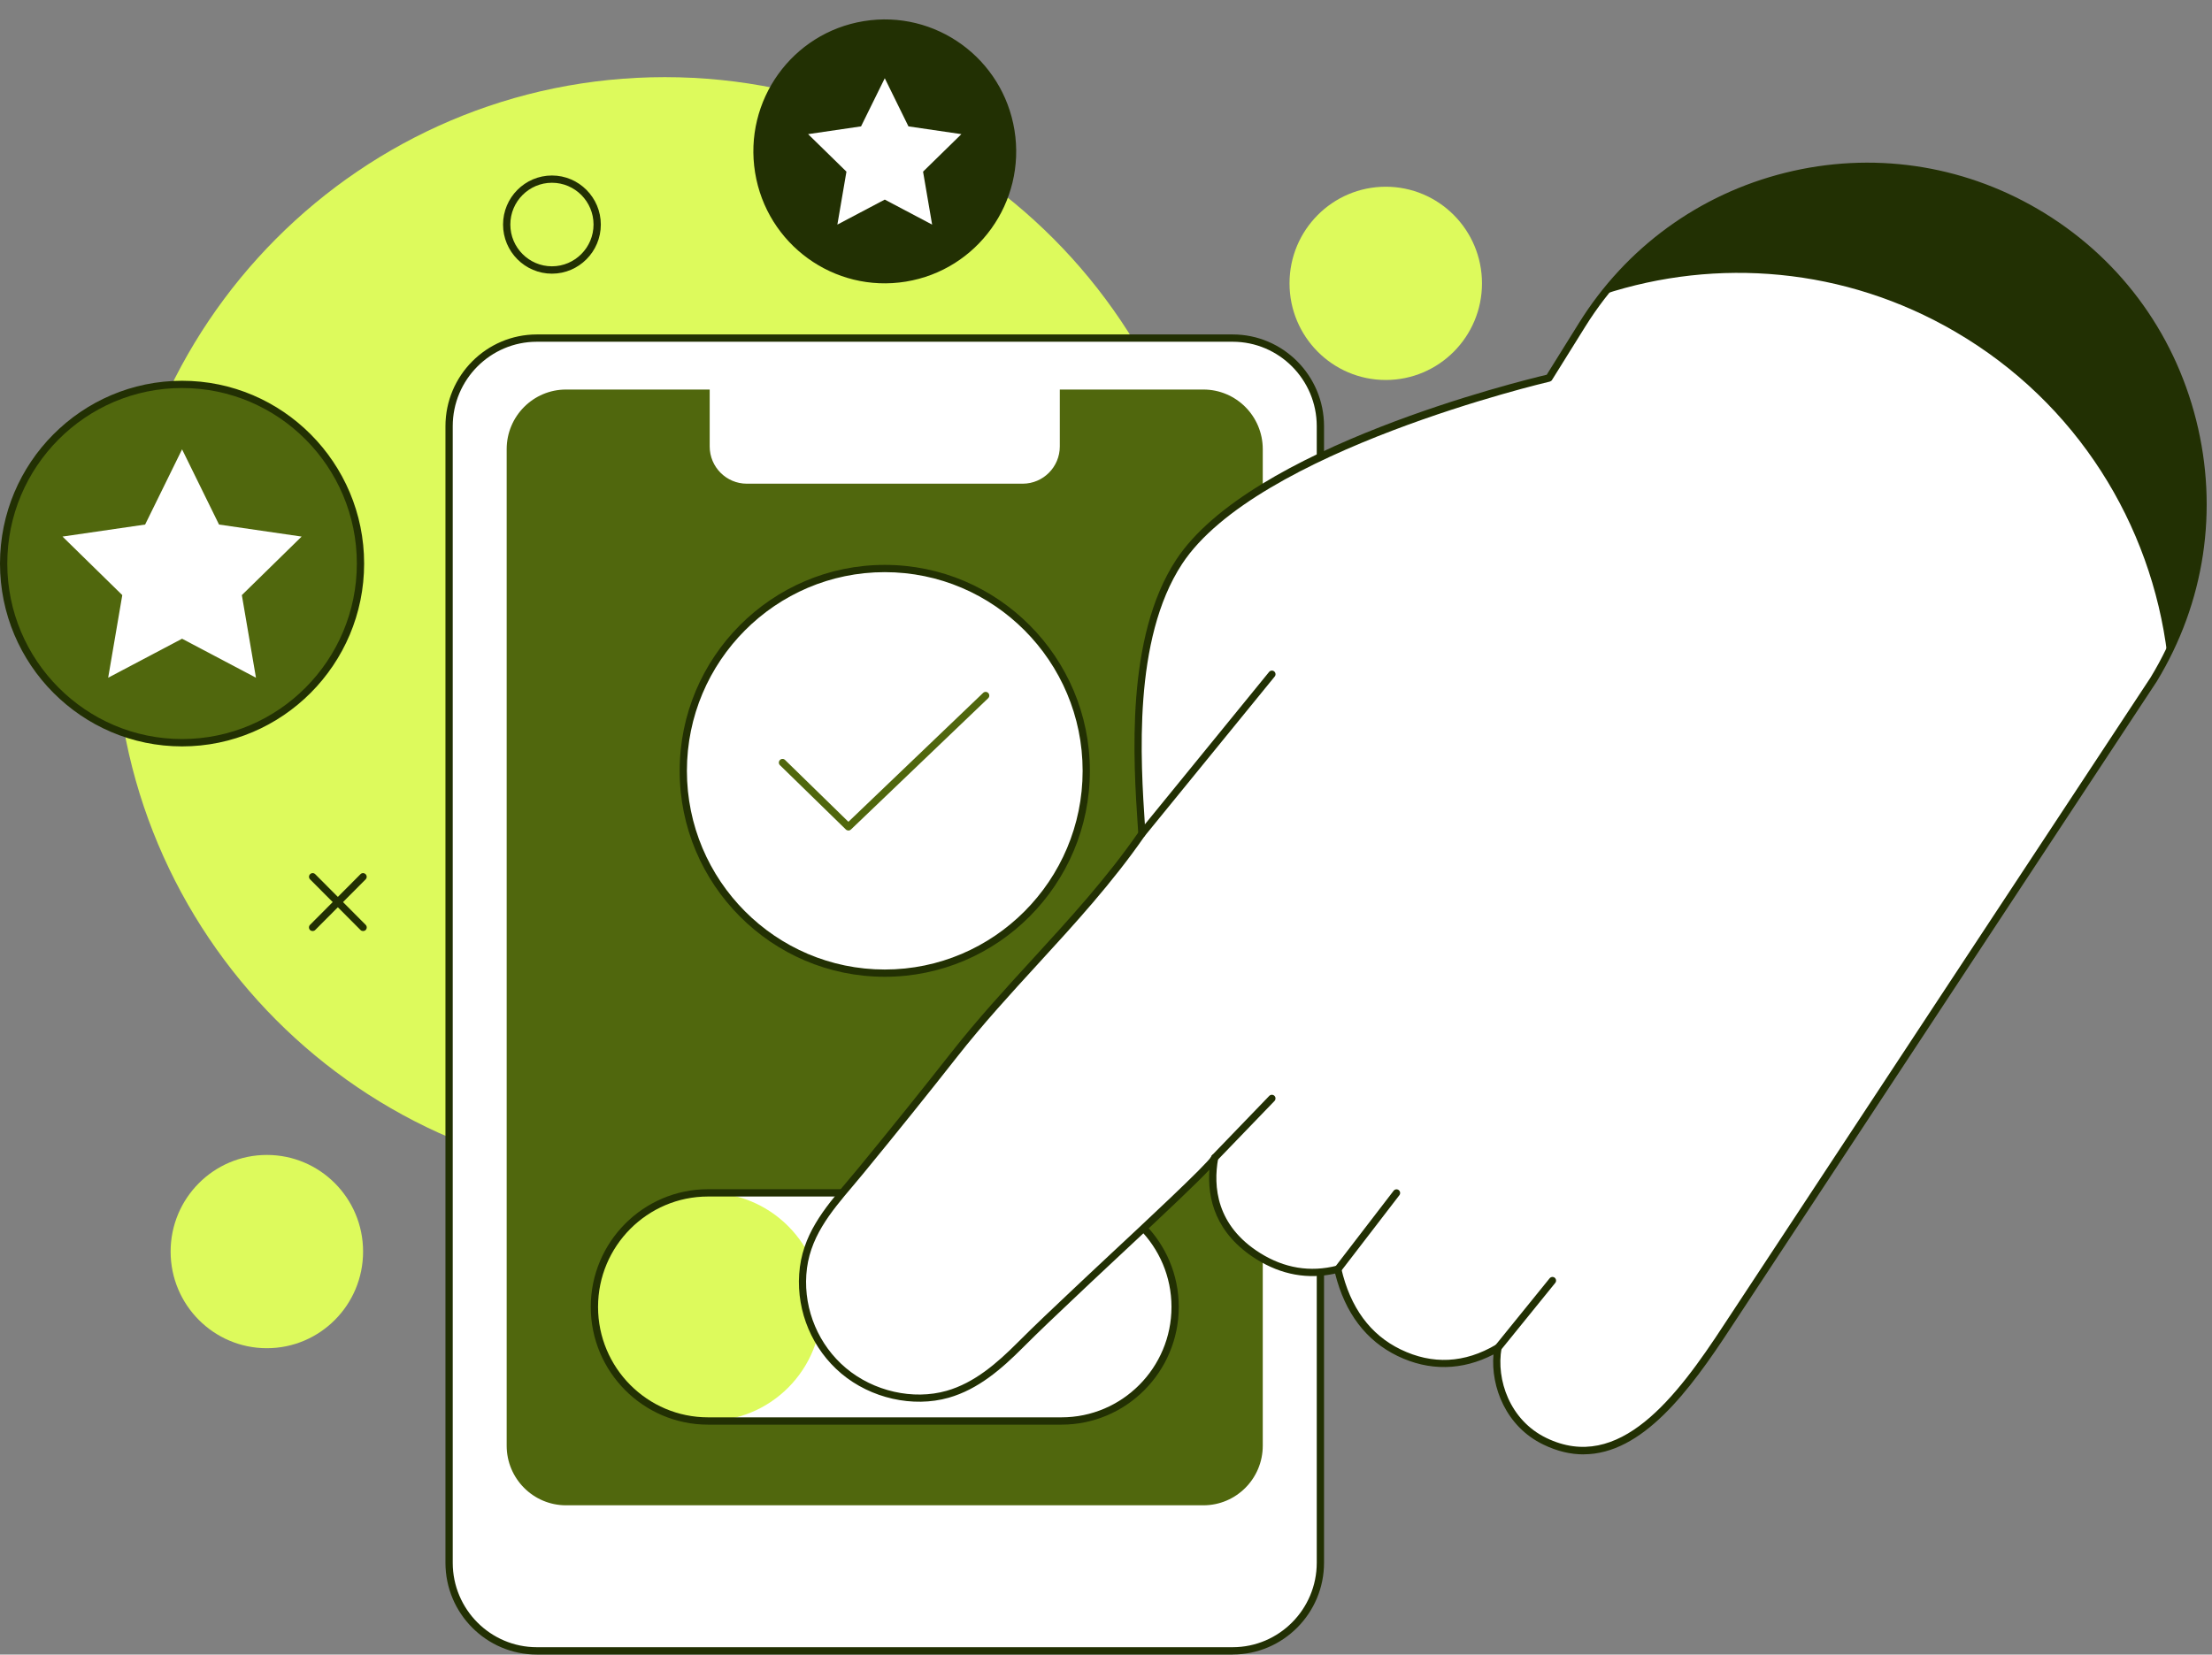 <svg xmlns="http://www.w3.org/2000/svg" width="278" height="208" viewBox="0 0 278 208" fill="none"><rect x="0" y="0" width="278" height="208" fill="#808080" stroke="none"/><path d="M83.553 148.533C121.722 148.533 152.664 117.454 152.664 79.116C152.664 40.778 121.722 9.698 83.553 9.698C45.383 9.698 14.441 40.778 14.441 79.116C14.441 117.454 45.383 148.533 83.553 148.533Z" fill="#DDFA5C"></path><path d="M154.917 42.506H67.468C61.377 42.506 56.438 47.467 56.438 53.585V196.465C56.438 202.584 61.377 207.544 67.468 207.544H154.917C161.009 207.544 165.947 202.584 165.947 196.465V53.585C165.947 47.467 161.009 42.506 154.917 42.506Z" fill="white"></path><path d="M154.917 208H67.468C61.131 208 55.984 202.823 55.984 196.465V53.579C55.984 47.22 61.138 42.044 67.468 42.044H154.917C161.254 42.044 166.402 47.22 166.402 53.579V196.459C166.402 202.817 161.248 207.994 154.917 207.994V208ZM67.468 42.962C61.642 42.962 56.899 47.727 56.899 53.579V196.459C56.899 202.317 61.642 207.075 67.468 207.075H154.917C160.743 207.075 165.487 202.311 165.487 196.459V53.579C165.487 47.72 160.743 42.962 154.917 42.962H67.468Z" fill="#223003"></path><path d="M158.702 181.74V56.466C158.702 52.326 155.361 48.97 151.239 48.97L71.141 48.97C67.019 48.97 63.678 52.326 63.678 56.466L63.678 181.74C63.678 185.88 67.019 189.236 71.141 189.236H151.239C155.361 189.236 158.702 185.88 158.702 181.74Z" fill="#50670D"></path><path d="M133.194 47.77V56.123C133.194 58.705 131.103 60.806 128.532 60.806H93.855C91.284 60.806 89.193 58.705 89.193 56.123V47.77H133.194Z" fill="white"></path><path d="M133.406 149.959H88.975V178.632H133.406C141.286 178.632 147.679 172.211 147.679 164.296C147.679 156.38 141.286 149.959 133.406 149.959Z" fill="white"></path><path d="M99.07 174.431C104.644 168.832 104.644 159.755 99.07 154.156C93.496 148.558 84.459 148.558 78.885 154.156C73.311 159.755 73.311 168.832 78.885 174.431C84.459 180.029 93.496 180.029 99.07 174.431Z" fill="#DDFA5C"></path><path d="M133.405 179.096H88.98C80.857 179.096 74.247 172.457 74.247 164.298C74.247 156.139 80.857 149.499 88.98 149.499H133.411C141.534 149.499 148.145 156.139 148.145 164.298C148.145 172.457 141.534 179.096 133.411 179.096H133.405ZM88.98 150.418C81.361 150.418 75.162 156.645 75.162 164.298C75.162 171.95 81.361 178.177 88.98 178.177H133.411C141.03 178.177 147.23 171.95 147.23 164.298C147.23 156.645 141.03 150.418 133.411 150.418H88.98Z" fill="#223003"></path><path d="M255.849 26.663C236.154 15.159 210.92 21.43 198.838 40.83L194.674 47.514C194.674 47.514 157.749 56.035 148.182 70.641C141.64 80.631 142.997 96.806 143.514 104.802C136.511 114.949 127.554 122.883 119.935 132.568C116.088 137.463 112.185 142.309 108.239 147.123C104.934 151.155 101.255 154.713 100.888 160.208C100.583 164.804 102.512 169.355 106.023 172.319C109.54 175.282 114.632 176.539 119.095 175.27C122.693 174.251 125.618 171.694 128.214 169.099C131.002 166.311 133.878 163.641 136.748 160.921C139.785 158.039 152.508 146.366 152.658 145.541C151.973 149.305 152.446 154.363 158.154 157.926C161.733 160.158 165.169 160.309 168.126 159.558C169.028 163.478 171.126 167.774 175.832 170.056C180.824 172.475 185.163 171.262 188.25 169.437C187.522 173.538 189.314 178.846 194.132 181.184C203.326 185.636 210.54 176.739 217.076 166.742C219.454 163.103 270.639 85.452 270.639 85.452C282.988 65.157 276.309 38.63 255.836 26.675L255.849 26.663Z" fill="white"></path><path d="M199.012 182.833C197.393 182.833 195.713 182.452 193.951 181.595C189.283 179.338 187.347 174.368 187.696 170.272C183.755 172.311 179.61 172.386 175.645 170.466C171.68 168.547 169.041 165.064 167.796 160.106C164.353 160.863 161.036 160.256 157.917 158.312C152.732 155.073 151.724 150.641 152.004 147.039C150.41 148.734 146.887 152.085 140.09 158.418C138.789 159.631 137.706 160.638 137.065 161.251C136.411 161.87 135.758 162.488 135.104 163.107C132.932 165.158 130.691 167.271 128.543 169.422C125.904 172.067 122.947 174.655 119.231 175.712C114.737 176.987 109.446 175.793 105.736 172.673C102.101 169.61 100.122 164.939 100.439 160.181C100.763 155.28 103.57 151.966 106.533 148.452C106.988 147.915 107.442 147.377 107.89 146.833C112.129 141.663 115.951 136.905 119.58 132.284C122.829 128.146 126.377 124.275 129.801 120.537C134.357 115.56 139.063 110.421 143.047 104.675L142.997 103.894C142.443 95.591 141.422 80.135 147.802 70.395C157.114 56.177 191.231 47.856 194.387 47.112L198.452 40.591C204.359 31.106 213.571 24.404 224.383 21.716C235.195 19.027 246.456 20.646 256.085 26.267C266.094 32.113 273.172 41.541 276.01 52.814C278.848 64.086 277.087 75.759 271.049 85.681C270.526 86.469 219.833 163.383 217.48 166.984C212.357 174.824 206.4 182.827 199.018 182.827L199.012 182.833ZM188.262 168.978C188.355 168.978 188.443 169.003 188.523 169.059C188.673 169.16 188.741 169.341 188.71 169.516C188.019 173.417 189.731 178.538 194.343 180.77C203.475 185.19 210.677 175.718 216.702 166.484C219.055 162.882 269.754 85.969 270.265 85.193C276.166 75.496 277.89 64.074 275.107 53.045C272.331 42.01 265.403 32.788 255.612 27.067C236.011 15.62 211.243 21.778 199.217 41.085L195.053 47.768C194.991 47.874 194.885 47.943 194.767 47.974C194.399 48.062 157.911 56.621 148.555 70.907C142.343 80.392 143.358 95.647 143.899 103.837L143.962 104.781C143.968 104.888 143.937 104.988 143.881 105.075C139.841 110.927 135.073 116.135 130.461 121.168C127.043 124.901 123.514 128.752 120.283 132.866C116.654 137.486 112.826 142.25 108.581 147.427C108.127 147.977 107.672 148.521 107.218 149.059C104.348 152.448 101.641 155.655 101.336 160.25C101.037 164.721 102.898 169.103 106.309 171.979C109.789 174.911 114.756 176.037 118.964 174.843C122.481 173.842 125.331 171.342 127.884 168.784C130.043 166.621 132.291 164.502 134.469 162.451C135.123 161.832 135.776 161.219 136.43 160.6C137.077 159.988 138.16 158.981 139.461 157.762C143.445 154.048 151.705 146.352 152.215 145.414C152.284 145.195 152.508 145.058 152.732 145.095C152.981 145.139 153.143 145.383 153.099 145.627C152.458 149.153 152.85 154.079 158.39 157.537C161.422 159.431 164.665 159.963 168.013 159.112C168.138 159.081 168.256 159.1 168.362 159.169C168.468 159.231 168.543 159.337 168.567 159.456C169.694 164.364 172.209 167.79 176.031 169.641C180.033 171.579 184.067 171.379 188.019 169.041C188.094 168.997 188.169 168.978 188.25 168.978H188.262Z" fill="#223003"></path><path d="M255.849 26.664C237.512 15.954 214.381 20.656 201.521 37.011C215.757 32.347 231.822 33.579 245.74 41.707C261.065 50.653 270.384 65.946 272.382 82.308C282.285 62.495 275.282 38.012 255.849 26.664Z" fill="#223003"></path><path d="M143.514 105.264C143.415 105.264 143.309 105.233 143.228 105.158C143.035 104.995 143.004 104.708 143.166 104.514L159.499 84.469C159.661 84.276 159.947 84.244 160.14 84.407C160.333 84.57 160.364 84.857 160.202 85.051L143.869 105.095C143.782 105.208 143.645 105.264 143.514 105.264Z" fill="#223003"></path><path d="M152.664 146.002C152.552 146.002 152.434 145.959 152.347 145.871C152.166 145.696 152.16 145.402 152.334 145.221L159.517 137.768C159.692 137.587 159.984 137.581 160.165 137.756C160.345 137.931 160.351 138.225 160.177 138.406L152.994 145.859C152.907 145.952 152.782 145.996 152.664 145.996V146.002Z" fill="#223003"></path><path d="M168.139 160.02C168.039 160.02 167.946 159.989 167.859 159.926C167.66 159.77 167.622 159.482 167.778 159.282L175.148 149.692C175.303 149.492 175.59 149.454 175.789 149.61C175.988 149.767 176.025 150.054 175.87 150.254L168.5 159.845C168.413 159.964 168.276 160.026 168.139 160.026V160.02Z" fill="#223003"></path><path d="M188.263 169.895C188.163 169.895 188.057 169.864 187.976 169.795C187.783 169.632 187.752 169.345 187.908 169.151L194.755 160.698C194.917 160.504 195.203 160.473 195.396 160.629C195.589 160.792 195.62 161.08 195.464 161.273L188.617 169.726C188.524 169.839 188.393 169.895 188.263 169.895Z" fill="#223003"></path><path d="M186.253 35.621C186.253 28.913 180.838 23.474 174.159 23.474C167.48 23.474 162.064 28.913 162.064 35.621C162.064 42.33 167.48 47.769 174.159 47.769C180.838 47.769 186.253 42.33 186.253 35.621Z" fill="#DDFA5C"></path><path d="M45.632 157.339C45.632 150.631 40.217 145.191 33.538 145.191C26.858 145.191 21.443 150.631 21.443 157.339C21.443 164.048 26.858 169.487 33.538 169.487C40.217 169.487 45.632 164.048 45.632 157.339Z" fill="#DDFA5C"></path><path d="M111.196 122.335C125.181 122.335 136.517 110.948 136.517 96.901C136.517 82.855 125.181 71.468 111.196 71.468C97.211 71.468 85.874 82.855 85.874 96.901C85.874 110.948 97.211 122.335 111.196 122.335Z" fill="white"></path><path d="M111.196 122.794C96.979 122.794 85.42 111.178 85.42 96.904C85.42 82.631 96.985 71.014 111.196 71.014C125.407 71.014 136.972 82.631 136.972 96.904C136.972 111.178 125.407 122.794 111.196 122.794ZM111.196 71.927C97.483 71.927 86.329 83.131 86.329 96.904C86.329 110.678 97.483 121.881 111.196 121.881C124.909 121.881 136.063 110.678 136.063 96.904C136.063 83.131 124.909 71.927 111.196 71.927Z" fill="#223003"></path><path d="M106.621 104.405C106.509 104.405 106.391 104.361 106.303 104.274L98.025 96.196C97.844 96.021 97.838 95.727 98.019 95.546C98.193 95.364 98.485 95.358 98.666 95.539L106.627 103.311L123.558 87.105C123.745 86.93 124.031 86.936 124.205 87.124C124.38 87.305 124.373 87.599 124.193 87.774L106.938 104.286C106.851 104.367 106.739 104.411 106.621 104.411V104.405Z" fill="#50670D"></path><path d="M113.844 35.403C122.846 33.935 128.96 25.415 127.498 16.373C126.037 7.33 117.554 1.19 108.552 2.658C99.549 4.126 93.436 12.646 94.897 21.688C96.359 30.73 104.841 36.871 113.844 35.403Z" fill="#223003"></path><path d="M111.196 9.835L114.172 15.887L120.826 16.863L116.008 21.577L117.147 28.235L111.196 25.091L105.24 28.235L106.379 21.577L101.561 16.863L108.215 15.887L111.196 9.835Z" fill="white"></path><path d="M22.881 93.368C35.268 93.368 45.309 83.282 45.309 70.841C45.309 58.4 35.268 48.315 22.881 48.315C10.495 48.315 0.454 58.4 0.454 70.841C0.454 83.282 10.495 93.368 22.881 93.368Z" fill="#50670D"></path><path d="M22.882 93.832C10.264 93.832 0 83.522 0 70.849C0 58.176 10.264 47.867 22.882 47.867C35.499 47.867 45.763 58.176 45.763 70.849C45.763 83.522 35.499 93.832 22.882 93.832ZM22.882 48.779C10.768 48.779 0.915 58.677 0.915 70.843C0.915 83.01 10.768 92.907 22.882 92.907C34.995 92.907 44.848 83.01 44.848 70.843C44.848 58.677 34.995 48.779 22.882 48.779Z" fill="#223003"></path><path d="M22.882 56.488L27.526 65.942L37.908 67.454L30.395 74.813L32.169 85.198L22.882 80.296L13.595 85.198L15.369 74.813L7.856 67.454L18.239 65.942L22.882 56.488Z" fill="white"></path><path d="M45.632 117.045C45.514 117.045 45.396 117.001 45.308 116.914L38.972 110.549C38.791 110.368 38.791 110.08 38.972 109.899C39.152 109.717 39.439 109.717 39.619 109.899L45.956 116.263C46.136 116.445 46.136 116.732 45.956 116.914C45.869 117.001 45.75 117.045 45.632 117.045Z" fill="#223003"></path><path d="M39.289 117.045C39.171 117.045 39.053 117.001 38.966 116.914C38.785 116.732 38.785 116.445 38.966 116.263L45.302 109.899C45.483 109.717 45.769 109.717 45.95 109.899C46.13 110.08 46.13 110.368 45.95 110.549L39.613 116.914C39.526 117.001 39.408 117.045 39.289 117.045Z" fill="#223003"></path><path d="M69.367 34.404C65.98 34.404 63.223 31.634 63.223 28.233C63.223 24.832 65.98 22.062 69.367 22.062C72.753 22.062 75.51 24.832 75.51 28.233C75.51 31.634 72.753 34.404 69.367 34.404ZM69.367 22.975C66.485 22.975 64.138 25.332 64.138 28.227C64.138 31.121 66.485 33.478 69.367 33.478C72.249 33.478 74.595 31.121 74.595 28.227C74.595 25.332 72.249 22.975 69.367 22.975Z" fill="#223003"></path></svg>